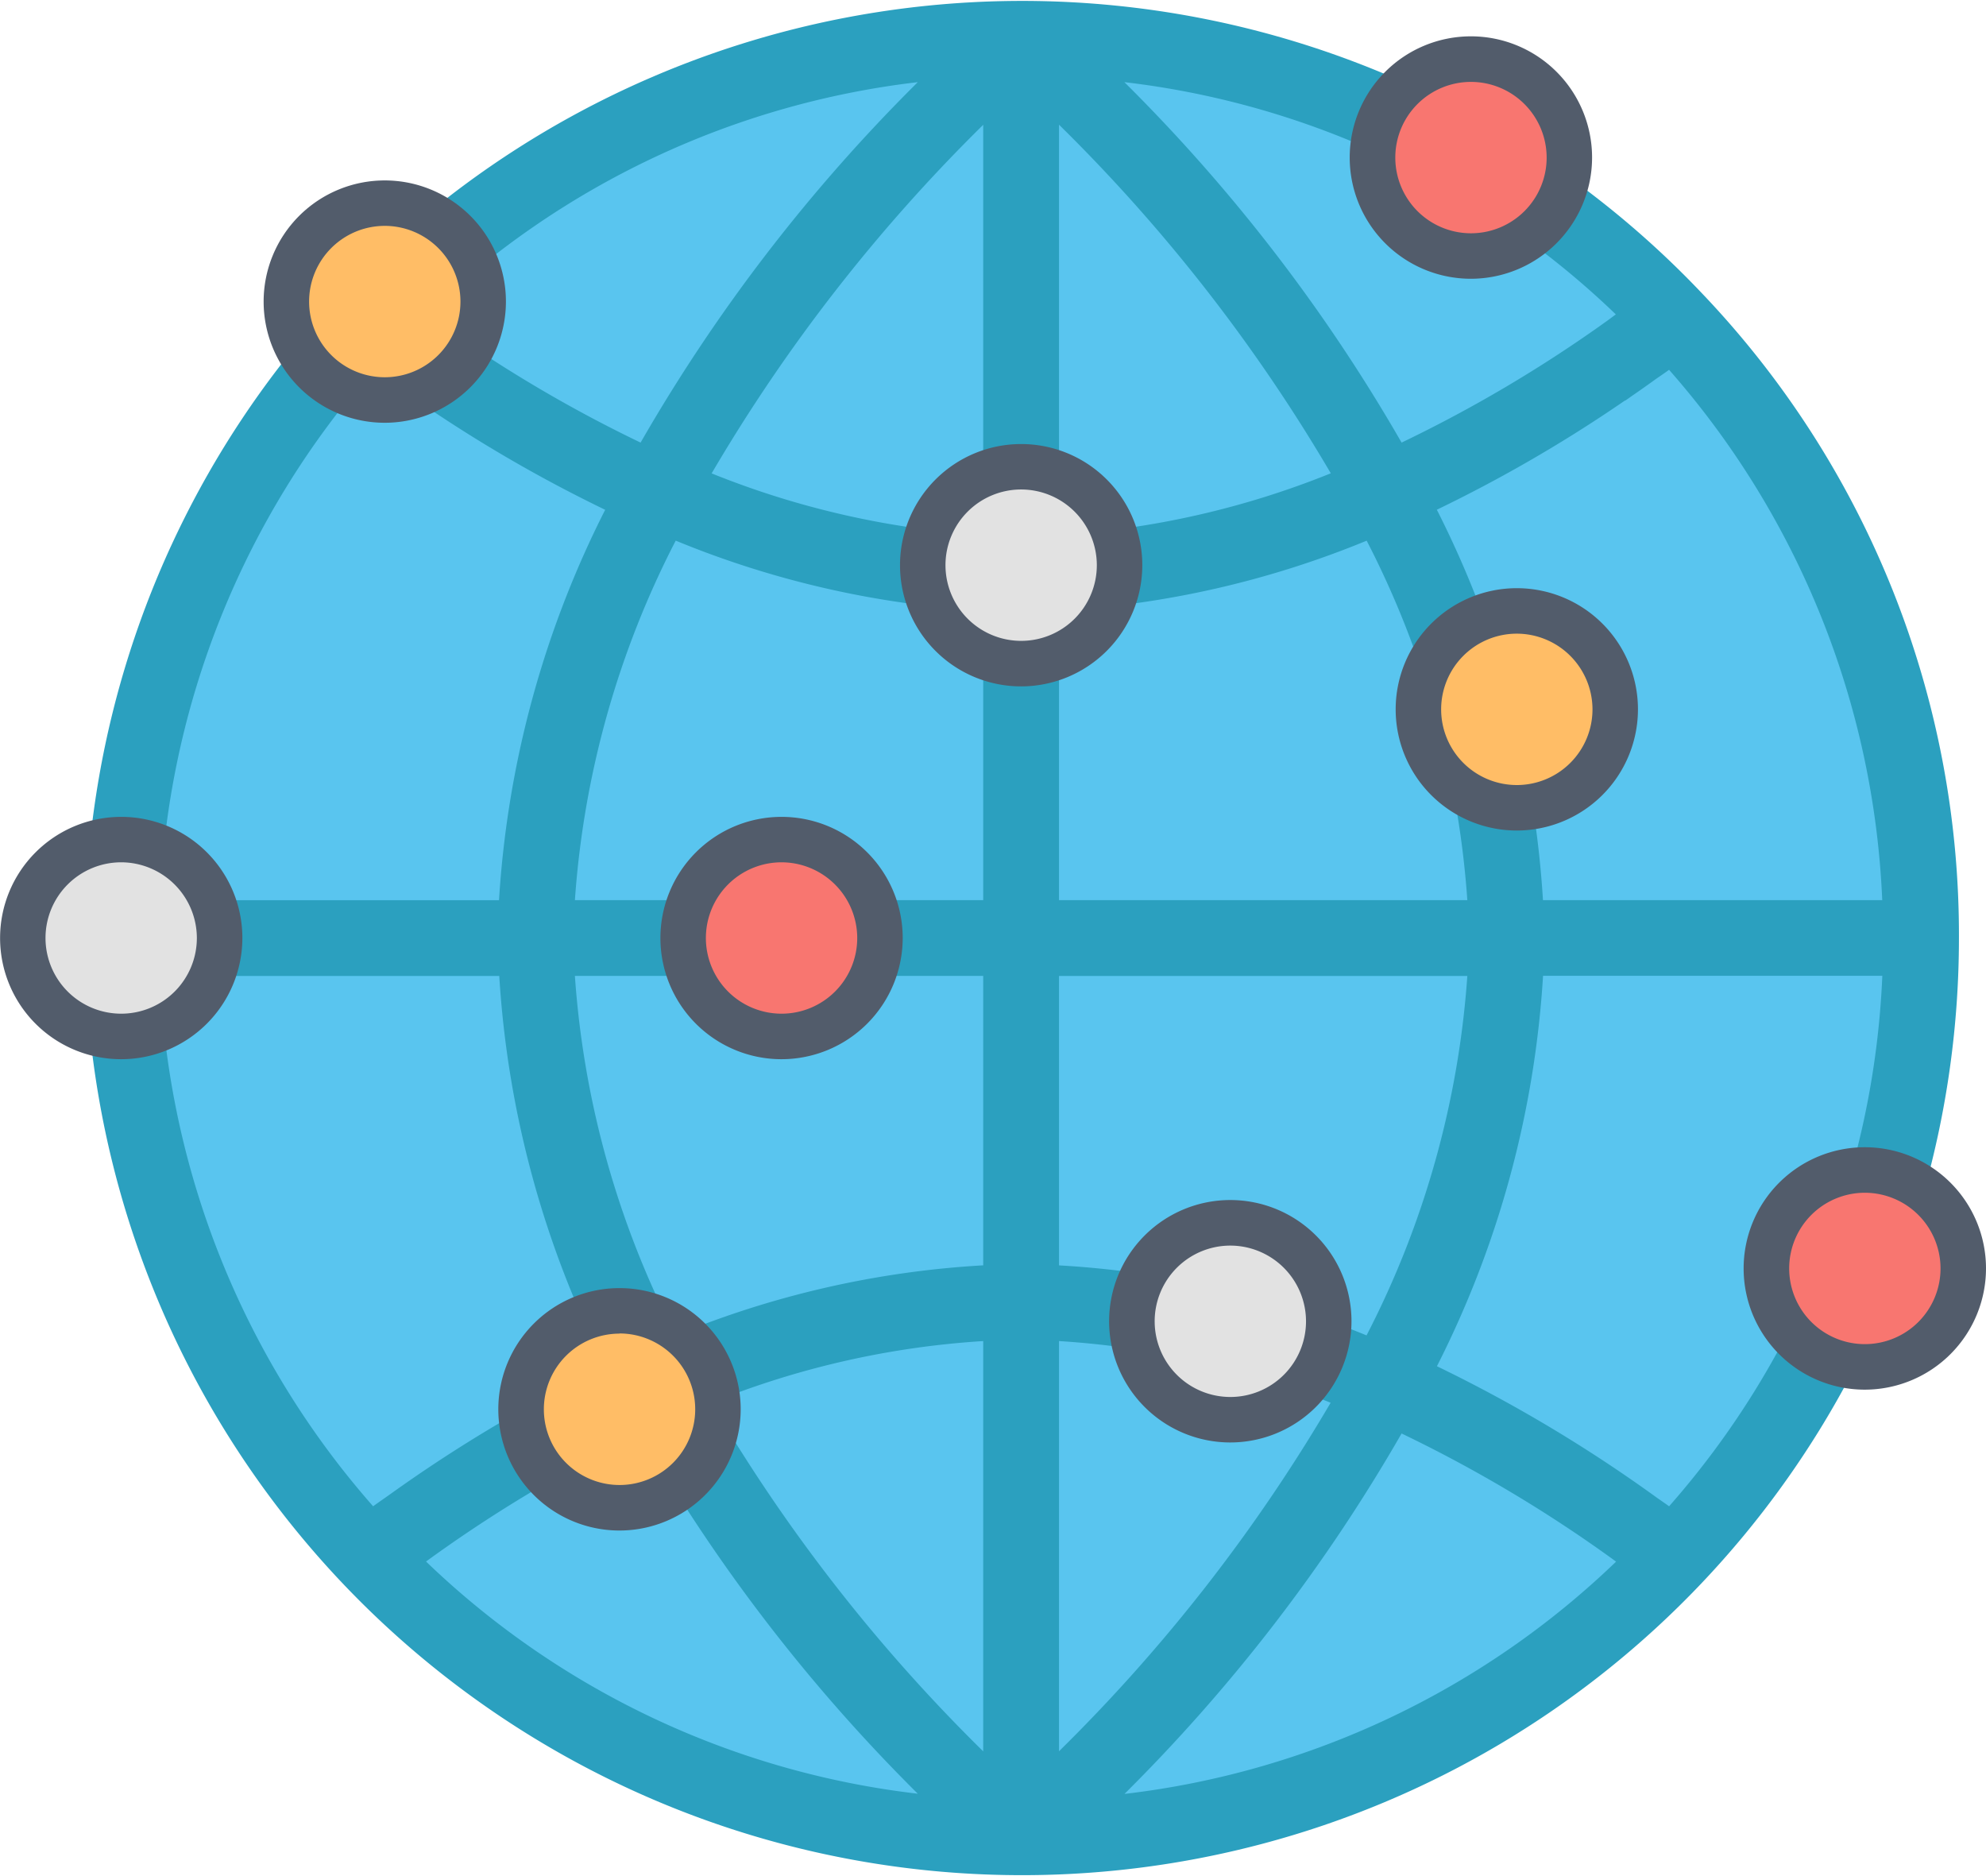 <svg xmlns="http://www.w3.org/2000/svg" width="48.001" height="45.334" viewBox="0 0 48.001 45.334"><g transform="translate(-274.348 -301.978)"><circle cx="21.618" cy="21.618" r="21.618" transform="translate(277.41 303.027)" fill="#59c5ef"/><path d="M315.471,309.052a22.645,22.645,0,1,0,6.224,15.593A22.456,22.456,0,0,0,315.471,309.052Zm-32.105,29.324a20.719,20.719,0,0,1-5.151-12.815h8.2a24.1,24.1,0,0,0,2.566,9.434,35.242,35.242,0,0,0-5.217,3.1v0C283.63,338.19,283.493,338.284,283.366,338.376Zm-5.152-14.647a20.723,20.723,0,0,1,5.151-12.815c.12.088.254.177.378.265.184.132.368.261.56.393.087.059.166.118.254.178a.019.019,0,0,0,0-.008,34.388,34.388,0,0,0,4.418,2.555,24.1,24.1,0,0,0-2.566,9.434h-8.2Zm6.894-13.829c-.154-.108-.313-.216-.461-.322a20.579,20.579,0,0,1,11.884-5.615,41.166,41.166,0,0,0-6.7,8.71A32.954,32.954,0,0,1,285.108,309.9Zm-.463,29.811a33.475,33.475,0,0,1,5.186-3.1,41.168,41.168,0,0,0,6.7,8.711A20.577,20.577,0,0,1,284.645,339.711Zm13.467,4.587a40.558,40.558,0,0,1-6.569-8.423,21.018,21.018,0,0,1,6.569-1.491Zm0-11.744a22.89,22.89,0,0,0-7.435,1.694,22.3,22.3,0,0,1-2.434-8.688h9.869Zm0-8.825h-9.869a22.3,22.3,0,0,1,2.437-8.687,22.929,22.929,0,0,0,7.432,1.693v6.994Zm0-8.824a21.019,21.019,0,0,1-6.564-1.488,40.7,40.7,0,0,1,6.564-8.423Zm16.578,23.471c-.1-.072-.209-.146-.312-.219v0a35.21,35.21,0,0,0-5.3-3.165,24.062,24.062,0,0,0,2.565-9.434h8.2A20.715,20.715,0,0,1,314.69,338.376Zm-1.062-26.723s0,.005,0,.007c.063-.043.122-.086.185-.13.159-.109.311-.217.464-.326.136-.1.28-.193.412-.29a20.716,20.716,0,0,1,5.152,12.815h-8.2a24.088,24.088,0,0,0-2.565-9.434A34.418,34.418,0,0,0,313.628,311.653Zm-.223-2.08c-.08.059-.153.114-.235.173a33.077,33.077,0,0,1-4.946,2.927,41.132,41.132,0,0,0-6.7-8.71A20.574,20.574,0,0,1,313.4,309.573Zm-13.461-4.582a40.6,40.6,0,0,1,6.569,8.424,21,21,0,0,1-6.569,1.49Zm0,11.745a22.954,22.954,0,0,0,7.436-1.693,22.29,22.29,0,0,1,2.433,8.687h-9.869v-6.994Zm0,8.825h9.869a22.3,22.3,0,0,1-2.436,8.686,22.908,22.908,0,0,0-7.433-1.692v-6.994Zm0,8.823a21.021,21.021,0,0,1,6.565,1.49,40.69,40.69,0,0,1-6.565,8.422Zm8.28,2.233a33.418,33.418,0,0,1,5.078,3.019h0c.037.026.069.052.106.078a20.58,20.58,0,0,1-11.882,5.613A41.212,41.212,0,0,0,308.224,336.617Z" fill="#2ba0bf"/><circle cx="2.379" cy="2.379" r="2.379" transform="translate(290.859 322.266)" fill="#f87670"/><path d="M293.238,327.573a2.928,2.928,0,1,1,2.928-2.928A2.932,2.932,0,0,1,293.238,327.573Zm0-4.758a1.829,1.829,0,1,0,1.829,1.83A1.832,1.832,0,0,0,293.238,322.815Z" fill="#525c6b"/><circle cx="2.379" cy="2.379" r="2.379" transform="translate(296.649 313.257)" fill="#e2e2e2"/><path d="M299.028,318.564a2.928,2.928,0,1,1,2.929-2.928A2.932,2.932,0,0,1,299.028,318.564Zm0-4.758a1.829,1.829,0,1,0,1.83,1.83A1.831,1.831,0,0,0,299.028,313.806Z" fill="#525c6b"/><circle cx="2.379" cy="2.379" r="2.379" transform="translate(308.629 316.741)" fill="#ffbd66"/><path d="M311.008,322.047a2.928,2.928,0,1,1,2.929-2.928A2.931,2.931,0,0,1,311.008,322.047Zm0-4.757a1.829,1.829,0,1,0,1.83,1.83A1.832,1.832,0,0,0,311.008,317.29Z" fill="#525c6b"/><circle cx="2.379" cy="2.379" r="2.379" transform="translate(317.041 330.25)" fill="#f87670"/><path d="M319.42,335.558a2.929,2.929,0,1,1,2.929-2.929A2.932,2.932,0,0,1,319.42,335.558Zm0-4.758a1.829,1.829,0,1,0,1.83,1.829A1.831,1.831,0,0,0,319.42,330.8Z" fill="#525c6b"/><circle cx="2.379" cy="2.379" r="2.379" transform="translate(281.269 306.886)" fill="#ffbd66"/><path d="M283.648,312.194a2.928,2.928,0,1,1,2.928-2.929A2.932,2.932,0,0,1,283.648,312.194Zm0-4.758a1.829,1.829,0,1,0,1.829,1.829A1.831,1.831,0,0,0,283.648,307.436Z" fill="#525c6b"/><circle cx="2.379" cy="2.379" r="2.379" transform="translate(274.898 322.266)" fill="#e2e2e2"/><path d="M277.277,327.573a2.928,2.928,0,1,1,2.929-2.928A2.932,2.932,0,0,1,277.277,327.573Zm0-4.758a1.829,1.829,0,1,0,1.829,1.83A1.833,1.833,0,0,0,277.277,322.815Z" fill="#525c6b"/><circle cx="2.379" cy="2.379" r="2.379" transform="translate(301.705 331.528)" fill="#e2e2e2"/><path d="M304.084,336.834a2.929,2.929,0,1,1,2.929-2.928A2.932,2.932,0,0,1,304.084,336.834Zm0-4.757a1.829,1.829,0,1,0,1.83,1.83A1.832,1.832,0,0,0,304.084,332.077Z" fill="#525c6b"/><circle cx="2.379" cy="2.379" r="2.379" transform="translate(286.942 333.655)" fill="#ffbd66"/><path d="M289.321,338.962a2.929,2.929,0,1,1,2.929-2.929A2.932,2.932,0,0,1,289.321,338.962Zm0-4.758a1.829,1.829,0,1,0,1.83,1.83A1.832,1.832,0,0,0,289.321,334.2Z" fill="#525c6b"/><circle cx="2.379" cy="2.379" r="2.379" transform="translate(307.525 303.407)" fill="#f87670"/><path d="M309.9,308.714a2.929,2.929,0,1,1,2.928-2.93A2.932,2.932,0,0,1,309.9,308.714Zm0-4.757a1.829,1.829,0,1,0,1.83,1.828A1.831,1.831,0,0,0,309.9,303.957Z" fill="#525c6b"/></g></svg>